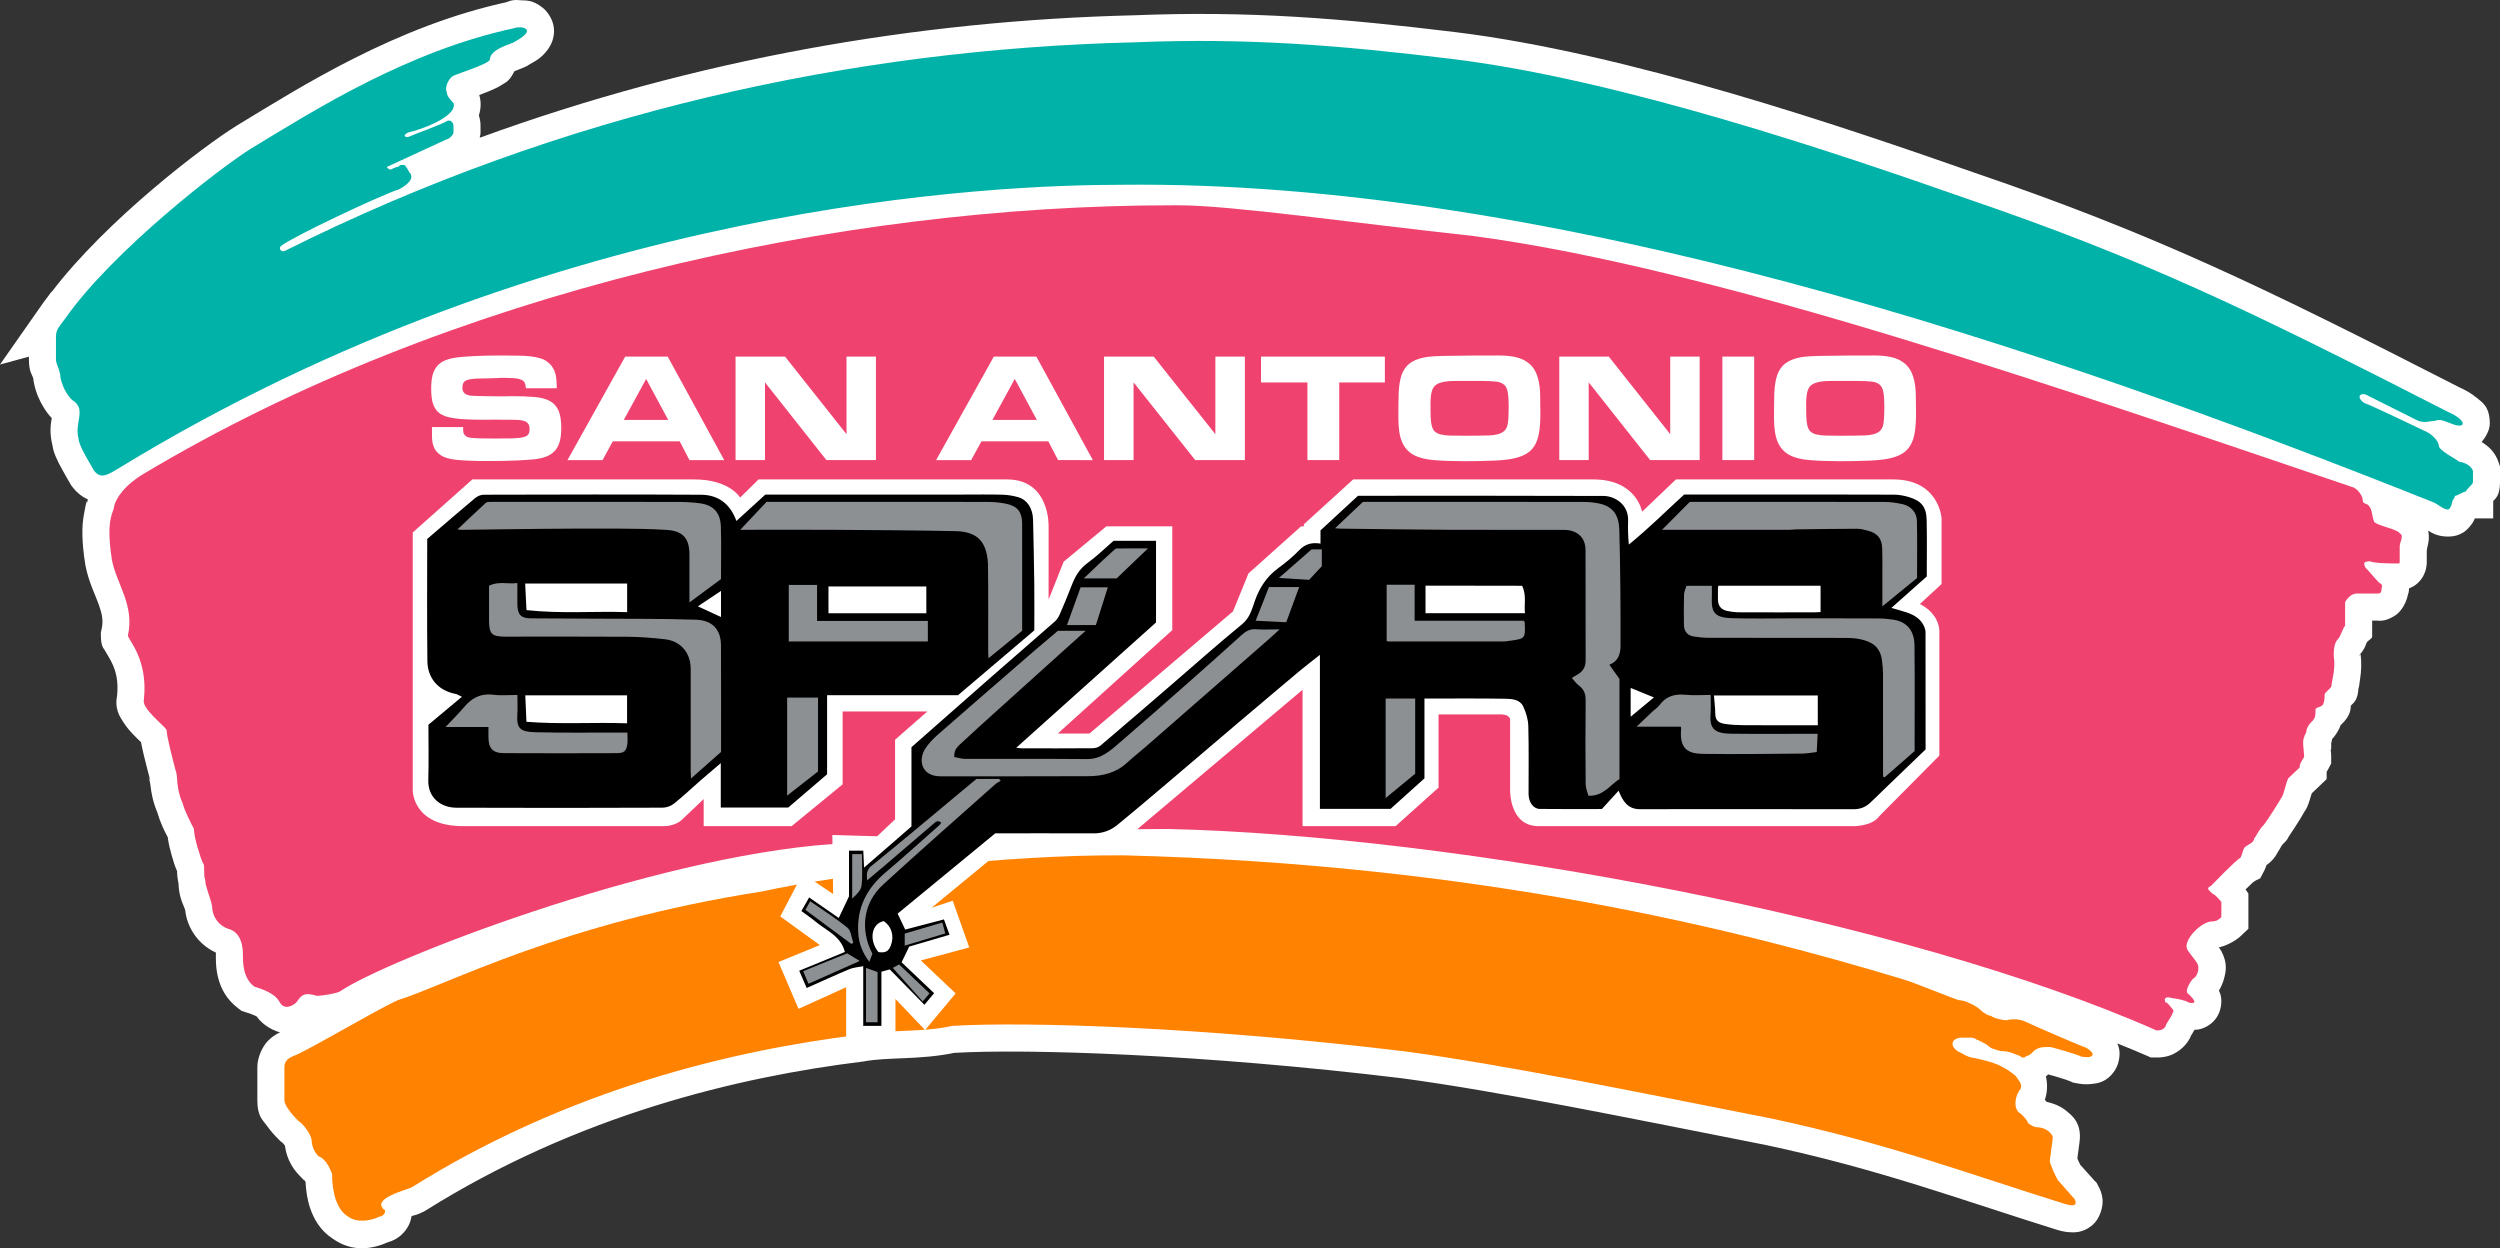 <?xml version="1.0" encoding="UTF-8" standalone="no"?>
<svg
   xmlns:dc="http://purl.org/dc/elements/1.1/"
   xmlns:cc="http://creativecommons.org/ns#"
   xmlns:rdf="http://www.w3.org/1999/02/22-rdf-syntax-ns#"
   xmlns:svg="http://www.w3.org/2000/svg"
   xmlns="http://www.w3.org/2000/svg"
   xmlns:sodipodi="http://sodipodi.sourceforge.net/DTD/sodipodi-0.dtd"
   xmlns:inkscape="http://www.inkscape.org/namespaces/inkscape"
   id="Layer_1"
   data-name="Layer 1"
   viewBox="0 0 655.336 327.209"
   version="1.1"
   sodipodi:docname="San_Antonio_Spurs_1989.svg"
   width="655.336"
   height="327.209"
   inkscape:version="1.0.2-2 (e86c870879, 2021-01-15)">
  <rect x="0" y="0" width="655.336" height="327.209" fill="#333333" stroke="none"/>
  <sodipodi:namedview
     pagecolor="#ffffff"
     bordercolor="#666666"
     borderopacity="1"
     objecttolerance="10"
     gridtolerance="10"
     guidetolerance="10"
     inkscape:pageopacity="0"
     inkscape:pageshadow="2"
     inkscape:window-width="1366"
     inkscape:window-height="705"
     id="namedview4750"
     showgrid="false"
     inkscape:zoom="1"
     inkscape:cx="280.2974"
     inkscape:cy="204.33349"
     inkscape:window-x="-8"
     inkscape:window-y="-8"
     inkscape:window-maximized="1"
     inkscape:current-layer="layer7"
     inkscape:snap-global="false"
     showguides="true"
     inkscape:guide-bbox="true"
     inkscape:document-rotation="0" />
  <defs
     id="defs4719">
    <style
       id="style4717">.cls-1{fill:#fff;}.cls-2{fill:#5dafa6;}.cls-3{fill:#d66d7b;}.cls-4{fill:#e29a4a;}.cls-5{fill:#bdc8d0;}.cls-6{fill:#1f2528;}</style>
  </defs>
  <title
     id="title4721">89-02-San-Antonio-Spurs-Classic-2K</title>
  <g
     inkscape:groupmode="layer"
     id="layer7"
     inkscape:label="Layer 1"
     style="display:inline;opacity:1"
     transform="translate(-87.236,-55.008)">
    <g
       id="g29695">
      <path
         style="color:#000000;font-style:normal;font-variant:normal;font-weight:normal;font-stretch:normal;font-size:medium;line-height:normal;font-family:sans-serif;font-variant-ligatures:normal;font-variant-position:normal;font-variant-caps:normal;font-variant-numeric:normal;font-variant-alternates:normal;font-variant-east-asian:normal;font-feature-settings:normal;font-variation-settings:normal;text-indent:0;text-align:start;text-decoration:none;text-decoration-line:none;text-decoration-style:solid;text-decoration-color:#000000;letter-spacing:normal;word-spacing:normal;text-transform:none;writing-mode:lr-tb;direction:ltr;text-orientation:mixed;dominant-baseline:auto;baseline-shift:baseline;text-anchor:start;white-space:normal;shape-padding:0;shape-margin:0;inline-size:0;clip-rule:nonzero;display:inline;overflow:visible;visibility:visible;isolation:auto;mix-blend-mode:normal;color-interpolation:sRGB;color-interpolation-filters:linearRGB;solid-color:#000000;solid-opacity:1;vector-effect:none;fill:#ffffff;fill-opacity:1;fill-rule:nonzero;stroke:none;stroke-linecap:butt;stroke-linejoin:miter;stroke-miterlimit:4;stroke-dasharray:none;stroke-dashoffset:0;stroke-opacity:1;paint-order:markers stroke fill;color-rendering:auto;image-rendering:auto;shape-rendering:auto;text-rendering:auto;enable-background:accumulate;stop-color:#000000"
         d="m 221.943,55.039 c -0.731,0.079 -1.613,0.329 -2.924,0.984 l 1.693,-0.594 c -29.614,6.301 -54.723,22.38 -71.279,32.428 l -0.019,0.012 -0.019,0.012 c -8.931,5.499 -34.176,24.746 -48.57,43.6 h -0.088 l -2.125,2.838 c -0.035,0.046 -0.065,0.097 -0.1,0.143 -0.01,0.014 -0.023,0.029 -0.033,0.043 l -11.242,16.059 7.582,-2.068 v 0.791 c 0,2.958 0.773,3.891 1.023,4.58 0.118,0.325 0.154,0.51 0.168,0.57 v 0.312 l 0.137,0.688 c 0.498,2.492 1.424,4.577 2.535,6.365 0.625,1.006 1.257,1.918 2.125,2.801 -0.273,1.466 -0.646,3.865 0.164,7.059 0.206,1.382 0.564,2.312 0.916,3.131 0.477,1.11 1.005,2.115 1.525,3.064 1.04,1.898 2.337,4.141 2.09,3.646 l 0.287,0.572 0.383,0.512 c 0.924,1.231 2.278,2.516 4.109,3.336 l -0.213,0.801 v 0.924 c 0,-2.442 -0.271,-0.761 -0.83,2.215 -0.559,2.975 -0.621,6.975 0.355,13.121 l 0.019,0.115 0.021,0.113 c 0.853,4.428 2.562,7.63 3.482,10.238 0.921,2.608 1.253,4.301 0.74,6.561 l -0.176,0.773 v 0.795 c 0,2.957 0.77,3.406 1.08,3.98 0.31,0.574 0.539,0.928 0.764,1.299 0.449,0.742 0.875,1.475 1.279,2.404 0.808,1.859 1.551,4.367 1.098,8.432 l 0.195,-1.033 c -1.053,3.962 0.541,6.199 1.479,7.662 0.938,1.463 1.899,2.496 2.801,3.432 0.714,0.741 1.304,1.298 1.842,1.816 0.013,0.064 0.012,0.148 0.025,0.215 0.208,1.067 0.467,2.211 0.742,3.359 0.549,2.297 1.162,4.6 1.459,5.725 l 0.207,0.787 0.381,0.719 c -1.533,-2.894 -0.527,-1.274 -0.342,0.562 0.173,1.714 0.621,4.234 1.756,6.945 0.864,2.939 1.989,5.163 2.76,6.566 0.224,1.72 0.589,3.197 1.014,4.684 0.469,1.643 0.797,2.783 1.447,4.25 -0.013,0.656 0.069,1.77 0.355,3.176 0.174,4.318 1.545,5.863 1.881,7.447 l -0.154,-1.469 c 0,4.56 2.839,9.793 8.055,12.156 0.034,0.139 0.023,-0.035 0.023,0.551 0,2.251 -0.306,9.428 5.797,14.037 l 0.973,0.732 1.16,0.367 c 0.903,0.286 1.868,0.62 2.475,0.924 0.607,0.303 0.514,0.619 -0.035,-0.416 l -0.002,-0.006 c 1.155,2.181 3.844,4.019 6.451,4.752 -0.681,0.314 -1.736,0.805 -3.076,2.119 -1.575,1.544 -2.869,4.481 -2.869,6.959 v 8.77 c 0,4.191 1.411,5.076 2.41,6.494 0.999,1.418 2.111,2.675 3.291,3.83 l 0.496,0.484 0.578,0.379 c -0.471,-0.308 0.131,0.163 0.408,0.586 0.204,0.312 0.047,-0.112 -0.029,-0.924 0.149,3.271 1.504,6.374 3.775,8.711 l 1.221,1.256 0.117,0.037 c 0.051,0.042 0.207,0.262 0.359,0.432 0.128,2.301 0.427,4.622 1.213,6.938 0.971,2.862 2.702,5.934 5.932,8.008 5.246,3.721 10.548,2.652 14.482,0.916 2.759,-0.734 4.535,-2.693 5.406,-4.41 0.347,-0.685 0.606,-1.469 0.764,-2.414 0.066,-0.023 0.111,-0.048 0.176,-0.07 0.899,-0.311 0.949,-0.106 2.955,-1.104 l 0.311,-0.154 0.295,-0.186 c 39.871,-24.985 81.818,-34.99 114.441,-38.998 l 0.215,-0.027 0.211,-0.039 c 6.248,-1.158 14.666,-0.356 23.662,-2.23 18.689,-1.098 64.891,0.292 117.354,6.662 25.711,3.453 59.533,10.438 95.223,17.455 29.749,6.309 51.339,14.425 75.91,22.086 1.225,0.401 2.325,0.702 3.734,0.807 1.41,0.105 3.546,0.175 5.902,-1.68 2.356,-1.854 3.064,-5.282 2.871,-6.986 -0.192,-1.704 -0.663,-2.57 -1.033,-3.289 l -0.521,-1.012 -0.812,-0.797 c 0.546,0.537 -0.816,-0.921 -1.709,-1.943 -0.643,-0.736 -1.168,-1.319 -1.766,-1.965 -0.143,-0.276 -0.369,-0.748 -0.57,-1.211 -0.078,-0.18 -0.113,-0.286 -0.182,-0.455 l 0.568,-4.322 c 0.644,-4.894 -1.88,-6.934 -3.842,-8.441 -1.343,-1.032 -3.001,-1.672 -4.803,-2.066 -0.056,-0.068 -0.131,-0.189 -0.186,-0.254 -0.118,-0.14 -0.164,-0.166 -0.275,-0.291 0.678,-1.7 0.756,-4.271 0.283,-6.135 0.014,-0.01 0.043,-0.023 0.057,-0.033 0.309,-0.229 0.345,-0.304 0.559,-0.488 0.606,0.162 1.441,0.398 2.295,0.654 0.87,0.261 1.764,0.543 2.451,0.773 0.687,0.23 1.454,0.586 0.826,0.275 l 0.848,0.418 0.93,0.184 c 1.273,0.25 2.509,0.387 4.031,0.213 1.523,-0.174 3.93,-0.397 6.025,-3.48 1.047,-1.542 1.483,-3.798 1.217,-5.477 -0.105,-0.66 -0.306,-1.172 -0.508,-1.674 2.49,1.023 5.057,2.035 7.41,3.076 l 1.369,0.605 h 1.498 c 0.299,0 1.586,0.078 3.32,-0.469 1.735,-0.547 4.104,-2.129 5.32,-4.412 l 0.307,-0.574 c -0.025,-0.021 -0.098,0.013 -0.096,0.01 0.011,-0.02 0.179,-0.297 0.371,-0.602 -0.005,0.015 -0.005,0.078 -0.01,0.092 l 0.26,-0.488 V 325.75 c 0.15,-0.237 0.307,-0.49 0.494,-0.814 0.374,-0.035 0.596,0.021 1.076,-0.078 1.191,-0.247 3.115,-0.966 4.521,-2.869 1.407,-1.903 1.567,-4.33 1.326,-5.701 -0.14,-0.798 -0.353,-1.13 -0.543,-1.619 0.582,-0.957 1.003,-1.942 1.268,-2.857 0.606,-2.096 1.046,-4.324 -0.623,-7.471 -0.273,-0.517 -0.435,-0.621 -0.678,-0.984 2.712,-0.602 5.04,-2.316 5.539,-2.787 l 2.223,-2.098 v -9.242 l -0.752,-1.064 c 0.662,-0.652 1.34,-1.316 1.832,-1.768 0.291,-0.266 0.765,-0.532 0.955,-0.637 l 1.053,-0.494 1.107,-2.105 c 0.356,-0.677 0.355,-0.873 0.525,-1.361 0.801,-0.552 2.091,-1.618 2.986,-3.424 0.474,-0.681 0.696,-1.167 0.869,-1.461 0.279,-0.474 0.435,-0.593 0.184,-0.355 l 0.012,-0.01 0.014,-0.012 c 1.807,-1.727 1.37,-1.626 1.859,-2.34 0.49,-0.714 1.035,-1.544 1.582,-2.393 0.986,-1.529 1.724,-2.688 2.432,-3.975 0.702,-0.99 0.923,-1.684 1.111,-2.205 0.269,-0.747 0.441,-1.363 0.602,-1.93 0.08,-0.281 0.165,-0.493 0.26,-0.762 0.606,-0.572 1.322,-1.248 1.691,-1.602 l 2.191,-2.094 v -1.895 c 0.15,-0.251 0.136,-0.192 0.375,-0.646 l 0.816,-1.549 v -1.752 c 0,-1.047 -0.076,-1.354 -0.139,-1.879 l 0.139,-0.131 v -1.574 c 0.117,-0.255 0.139,-0.688 0.242,-1.07 0.855,-0.954 1.739,-2.176 2.217,-3.648 0.037,-0.034 0.054,-0.029 0.092,-0.064 2.516,-2.375 2.525,-3.912 2.6,-5.066 0.543,-0.624 2.008,-1.275 2.008,-5.15 0,1.938 0.149,-0.194 0.434,-1.988 0.256,-1.617 0.433,-3.825 0.104,-6.348 -0.116,0.181 -0.233,0.366 -0.873,0.988 0.533,-0.516 0.558,-0.711 0.865,-1.088 -0.033,-0.242 -0.003,-0.435 -0.047,-0.684 l 0.059,0.67 c 1.218,-1.502 1.339,-2.306 1.572,-2.855 0.297,-0.7 1.474,-1.429 -0.742,0.676 l 2.207,-2.096 v -4.4 h 1.258 c 0.303,0 1.974,0.425 4.604,-1.234 2.63,-1.659 3.676,-5.172 3.676,-6.98 0,1.949 0.097,1.634 0.131,-0.227 0.717,-0.277 1.515,-0.672 2.32,-1.426 1.754,-1.64 2.164,-3.686 2.262,-4.5 0.098,-0.814 0.059,-1.026 0.059,-1.17 v -2.809 c 0.029,-0.17 0.096,-0.657 0.271,-1.395 0.179,-0.75 0.475,-1.943 0.104,-3.842 0.983,0.62 2.489,1.557 5.193,1.557 3.67,0 5.235,-2.014 5.998,-2.979 0.595,-0.752 0.804,-1.261 1.043,-1.783 h 4.809 v -4.557 c 0.564,-0.626 1.783,-1.393 1.783,-4.91 v -4.127 l -0.363,-1.09 c -0.95,-2.849 -2.827,-4.36 -4.461,-5.338 1.177,-1.413 2.153,-3.202 2.15,-4.863 -0.006,-4.533 -2.11,-5.617 -3.467,-6.754 -1.357,-1.137 -2.829,-1.971 -4.613,-2.764 l 0.348,0.168 C 679.722,129.851 652.043,116.42 604.67,100.232 570.646,88.3 513.867,68.916 468.529,63.404 c -29.561,-3.593 -53.962,-5.603 -84.027,-4.389 -56.637,1.376 -114.688,11.362 -171.525,32.104 0.077,-0.451 0.219,-0.75 0.219,-1.371 v -1.785 c 0,-1.096 -0.183,-1.908 -0.432,-2.709 0.516,-1.619 0.683,-3.459 0.092,-5.346 0.271,-0.1 0.478,-0.172 0.756,-0.277 1.171,-0.444 2.357,-0.913 3.537,-1.482 0.59,-0.285 1.172,-0.58 1.883,-1.053 0.711,-0.473 1.708,-0.755 2.945,-3.229 l 0.088,-0.176 c 0.386,-0.168 0.813,-0.346 1.348,-0.547 0.332,-0.125 0.672,-0.249 1.143,-0.453 0.319,-0.138 0.781,-0.311 1.482,-0.807 1.825,-0.999 3.295,-1.844 4.811,-3.926 0.825,-1.133 1.782,-2.992 1.598,-5.418 -0.184,-2.426 -1.73,-4.559 -3.002,-5.549 -2.544,-1.98 -4.07,-1.835 -5.482,-1.904 -0.706,-0.035 -1.287,-0.127 -2.018,-0.049 z"
         id="path29601"
         sodipodi:nodetypes="ccccccccccccccccccccccccccccccccccccccccccccccccccccccccccccccccccccccccccccccccccccccccccccccccccccccccccccccccccccccccccccccccccccccccccccccccccccccccccccccccccccccccccccccccccccccccccccccccccccccccccccccccccccccccccccccccccccccc" />
      <path
         style="fill:#01b2a9;fill-opacity:1;stroke:none;stroke-width:0.282"
         id="path4725"
         d="m 104.283,138.567 c 12.503,-17.86 41.088,-39.887 48.827,-44.652 16.674,-10.119 41.088,-25.598 69.077,-31.554 1.191,-0.595 6.549,0 0,3.575 -0.595,0.595 -6.549,1.786 -6.549,4.762 -0.595,1.19 -8.335,3.571 -9.526,4.166 -1.191,0.595 -2.381,2.976 -1.786,4.167 0,1.19 1.191,2.381 1.786,2.976 1.191,3.575 -8.931,7.146 -11.911,7.741 -1.191,0.595 -1.191,1.19 0,1.19 1.191,-0.595 9.53,-3.575 10.121,-4.166 1.191,-0.595 1.786,0.595 1.786,1.19 v 1.786 c 0,0.595 -1.191,1.786 -1.786,1.786 -1.191,0.595 -14.289,6.547 -15.48,7.146 -0.595,0 0.595,1.19 1.191,0.595 0,0 1.191,-0.595 1.786,-0.595 0,-0.595 1.786,-0.595 1.786,0 0.595,0.595 0.595,1.19 1.191,1.786 1.191,1.786 -1.786,3.571 -2.977,4.167 -5.358,1.786 -27.99,12.503 -30.966,14.884 -0.595,0.595 0,1.786 1.191,1.19 72.649,-36.315 148.851,-52.825 222.691,-54.61 29.624,-1.2 53.507,0.766 82.939,4.343 44.064,5.357 100.761,24.594 134.704,36.498 47.041,16.074 74.162,29.245 126.562,56.037 5.358,2.381 4.767,4.762 0.599,2.976 -1.79,-0.595 -2.381,-1.19 -4.175,-0.595 -1.191,0 -2.381,0.595 -4.168,0 l -13.098,-6.547 c -1.79,-1.19 -3.576,0 -1.191,1.786 1.782,0.599 15.48,7.146 16.67,7.741 1.191,0.595 2.973,2.381 2.973,3.571 0,1.19 4.767,3.571 5.358,4.17 0.599,0 2.98,0.595 3.576,2.381 v 2.976 c 0,0.599 -1.782,1.786 -1.782,2.381 -0.599,0 -2.381,1.19 -2.973,1.19 0,0.595 -0.599,1.19 -0.599,1.19 0,0.595 -0.592,2.381 -1.191,2.381 -1.191,0 -2.381,-1.19 -3.576,-1.786 -104.204,-41.672 -232.619,-84.535 -343.971,-83.341 -32.771,0 -148.528,4.362 -263.004,74.288 -2.977,1.786 -4.763,2.976 -6.549,0.595 -0.595,-1.19 -3.982,-6.426 -3.982,-8.208 -1.191,-4.17 1.873,-7.453 -1.104,-9.838 -1.191,-0.595 -3.064,-3.261 -3.659,-6.24 0,-1.786 -1.191,-3.571 -1.191,-4.762 v -5.952 c -0.004,-1.789 0.592,-2.381 2.378,-4.765 h 1.4e-4 z"
         class="cls-2"
         inkscape:connector-curvature="0"
         sodipodi:nodetypes="cccccccccccccccccccccccccccccccccccccccccccccccccccc" />
      <path
         style="fill:#ef426f;fill-opacity:1;stroke:none;stroke-width:0.274"
         d="m 394.457,108.824 c -87.086,0 -189.669,22.543 -269.599,70.411 -4.771,2.815 -7.107,6.162 -7.703,8.411 0,1.689 -2.35,2.964 -0.561,14.224 1.193,6.193 5.964,11.824 4.175,19.707 0,1.126 5.371,6.2 4.178,16.901 -0.596,2.245 5.367,6.752 5.964,7.878 0,1.693 1.789,8.446 2.386,10.701 0.596,1.126 -1.6e-4,4.508 1.789,8.446 0.596,2.252 2.385,5.633 2.981,6.759 0,2.252 1.789,7.879 2.386,9.005 0.596,0.566 4.5e-4,2.819 0.597,4.508 0,1.693 1.193,3.948 1.789,6.76 0,2.252 1.211,4.831 4.193,5.95 2.386,0.567 3.885,2.817 3.885,6.759 0,2.252 -6.9e-4,6.129 2.981,8.381 1.789,0.567 5.368,1.693 6.561,3.941 1.193,2.252 3.306,1.306 4.498,0.18 1.193,-1.693 1.789,-2.811 5.367,-1.692 1.193,0 4.776,-0.56 5.968,-1.12 11.335,-7.886 81.069,-35.314 129.383,-38.695 30.442,-2.374 60.35,-3.929 87.688,-3.929 75.159,1.693 192.97,23.519 259.183,52.807 0.593,0 1.786,-7.5e-4 2.386,-1.127 0,-0.566 1.784,-2.818 1.784,-3.381 0.343,-0.306 0.343,-0.821 0,-1.127 -0.593,-0.566 -1.192,-1.692 -1.784,-1.692 -0.6,-1.119 -7.7e-4,-1.686 1.784,-1.12 0.6,0 3.582,0.56 4.175,1.12 2.385,0.567 1.793,-0.56 0,-2.245 -1.193,-0.567 0.601,-3.382 1.194,-3.949 1.193,-0.56 1.792,-2.812 1.192,-3.941 -0.593,-1.126 -2.096,-2.669 -2.689,-3.795 -1.193,-2.252 3.582,-7.321 6.561,-7.321 1.193,0 1.786,-0.559 2.386,-1.125 v -3.941 c 0,0 -1.193,-1.693 -2.386,-2.252 -1.193,-1.126 -1.548,-1.412 -0.355,-1.978 0.593,-0.56 6.56,-6.825 7.753,-7.385 0.593,-1.126 0.592,-2.252 1.192,-2.812 0.593,-0.567 2.386,-1.126 2.386,-2.252 0.593,-0.567 1.193,-2.253 2.386,-3.382 0.593,-0.567 4.174,-6.193 4.767,-7.319 0.6,-0.566 1.194,-3.948 1.794,-5.067 1.193,-1.133 2.385,-2.252 2.978,-2.819 0,-1.126 0.599,-1.685 1.192,-2.812 0,-1.126 -0.593,-4.507 0,-5.067 0,-0.567 0.594,-1.127 0.594,-1.693 0,-0.56 0.599,-1.686 1.192,-2.252 1.193,-1.126 1.192,-1.685 1.192,-3.381 0,-0.56 1.194,-0.56 1.794,-1.127 0.593,-0.56 0.592,-2.245 0.592,-2.812 0,-0.56 1.794,-1.686 1.794,-2.252 0,-1.126 1.192,-4.507 0.592,-7.878 0,-1.126 7.7e-4,-3.382 1.194,-4.508 0.593,-0.567 1.192,-2.812 1.792,-3.382 v -6.192 c 0,0 1.185,-2.252 2.978,-2.252 h 5.367 c 0.6,0 1.194,-7.5e-4 1.194,-1.127 0,-0.563 0.601,-1.126 -0.592,-1.689 -0.6,-0.563 -2.986,-3.381 -3.583,-3.944 -0.6,-1.126 -0.601,-1.689 1.192,-1.689 1.193,0.563 5.96,0.563 7.153,0.563 0.6,0 0.601,-4.3e-4 0.601,-0.563 v -3.944 c 0.018,-1.13 1.213,-2.822 0.017,-3.385 -0.6,-1.126 -5.525,-1.883 -6.718,-3.009 -0.6,-1.689 -0.601,-3.378 -1.194,-3.941 -0.6,-1.126 -1.792,-0.563 -1.792,-1.689 0,-1.126 -1.193,-2.815 -2.386,-3.378 -74.554,-25.268 -166.706,-57.457 -230.747,-65.929 -31.015,-3.382 -63.5,-8.051 -77.22,-8.051 z"
         id="path4727"
         inkscape:connector-curvature="0"
         sodipodi:nodetypes="cccccccccccccccccccccccccccccccccccccccccccccccccccccccccccccccccccccccccc" />
      <path
         style="fill:#ff8201;fill-opacity:1;stroke:none;stroke-width:0.279"
         d="m 286.657,288.747 c -52.346,8.18 -82.026,24.346 -95.113,28.434 -5.352,2.338 -24.998,14.026 -27.377,14.614 -1.189,0.581 -2.379,1.162 -2.379,2.919 v 8.769 c 0,1.169 1.785,3.51 3.573,5.26 1.784,1.169 3.573,4.1 3.573,5.262 0.069,1.533 0.701,2.989 1.779,4.098 1.784,0.581 2.974,2.919 3.573,4.68 0,4.673 1.189,9.349 4.166,11.11 2.379,1.75 5.947,1.162 8.326,0 1.189,0 1.784,-1.758 1.189,-1.758 -3.575,-2.919 5.943,-5.257 7.133,-5.848 41.042,-25.719 84.032,-35.936 117.34,-40.027 7.933,-1.47 16.665,-0.544 24.391,-2.335 19.629,-1.169 65.864,0.273 118.805,6.703 26.167,3.511 60.073,10.528 95.767,17.546 30.334,6.43 52.297,14.692 76.68,22.291 3.572,1.169 3.572,6.2e-4 2.97,-1.168 -0.591,-0.581 -3.572,-4.091 -4.163,-4.672 -0.591,-0.588 -2.403,-4.765 -2.327,-5.341 l 0.772,-5.862 c 0.153,-1.159 -1.787,-2.926 -4.169,-2.926 -0.591,0 -1.781,-0.582 -2.379,-1.17 0,-0.581 -1.183,-1.749 -1.781,-2.337 -2.379,-1.169 -1.363,-5.241 -0.174,-6.411 0.591,-1.169 6.4e-4,-1.756 -1.189,-3.51 -3.572,-2.926 -5.778,-3.617 -11.13,-4.779 -1.189,0 -2.97,-1.176 -4.163,-1.756 -2.379,-1.75 -1.189,-3.511 1.19,-3.511 h 2.378 c 1.189,0 1.19,0.588 1.781,0.588 1.189,0.581 2.379,1.169 2.97,1.75 0.598,0.588 1.19,0.588 2.977,1.168 2.379,0 3.282,0.678 5.062,1.266 0.598,0.588 1.19,0.588 1.781,0 0.598,0 1.19,-0.589 1.789,-1.17 1.189,-1.169 2.487,-1.159 4.279,-1.159 0.591,0 7.121,1.934 8.31,2.522 2.98,0.584 4.17,-0.592 1.201,-2.341 h -0.002 c -1.79,-0.582 -14.26,-6.034 -15.449,-6.622 -1.649,-0.842 -3.558,-1.049 -5.353,-0.58 -1.189,0 -3.571,-0.588 -4.169,-1.168 -0.591,0 -1.782,-0.581 -2.971,-1.75 -0.591,-0.588 -3.571,-2.338 -5.352,-2.338 -0.598,0 -12.522,-4.952 -14.905,-5.536 -43.514,-13.138 -111.22,-30.091 -204.013,-32.429 -30.485,-0.222 -72.535,4.635 -95.194,9.527 z"
         id="path4729"
         inkscape:connector-curvature="0"
         sodipodi:nodetypes="cccccccccccccccccccccccccccccccccccccccccccccccccc" />
      <path
         sodipodi:nodetypes="cccccccccccccccccccccccccccccccccccccccccccccccccccccccccccccccccccccccccc"
         inkscape:connector-curvature="0"
         id="path13226"
         d="m 195.436,194.586 v 67.7 c 0,0 0,9.279 13.168,9.279 h 52.572 c 0,0 2.991,0.095 4.825,-1.69 l 5.693,-5.404 v 7.094 h 23.061 l 13.364,-10.953 v -19.105 h 22.207 l -8.46,7.406 v 20.878 l -4.708,4.435 -11.736,-0.341 0.205,15.488 -7.983,-5.39 -5.868,11.258 10.371,7.505 -10.849,4.435 5.254,12.281 12.486,-5.663 v 13.714 h 12.928 V 316.867 l 7.768,8.154 8.009,-9.601 -9.122,-8.647 12.691,-3.411 -4.333,-12.247 -5.527,1.842 19.684,-16.205 h 23.062 c 0,0 6.243,0.375 10.03,-3.411 l 44.458,-37.526 v 35.752 h 24.386 l 11.258,-10.098 V 242.279 h 15.829 c 0,0 2.934,-0.257 2.934,1.517 v 18.422 c 0,0 -0.205,9.347 7.437,9.347 h 82.831 c 0,0 4.708,10e-6 6.55,-2.661 l 15.693,-15.829 v -32.682 c 0,0 0.148,-4.387 -5.106,-7.048 l 5.685,-5.234 v -17.311 c 0,0 -0.664,-10.117 -12.677,-10.117 h -56.951 l -8.87,8.46 c 0,0 -1.433,-8.46 -12.759,-8.46 h -62.976 l -12.927,11.757 -2e-5,0.531 h -0.724 l -13.798,12.351 -4.053,9.939 -37.632,32.035 h -8.298 l 30.009,-27.114 v -27.211 h -17.272 l -11.193,9.263 -3.956,9.939 v -19.105 c 0,0 0.482,-12.385 -10.904,-12.385 h -65.132 l -4.825,4.762 c 0,0 -2.702,-4.762 -12.061,-4.762 H 211.061 Z"
         style="fill:#ffffff;stroke:none;stroke-width:0.232;stroke-linecap:butt;stroke-linejoin:miter;stroke-miterlimit:4;stroke-dasharray:none;stroke-opacity:1" />
      <path
         sodipodi:nodetypes="ccccccccccccccccccccccccccccccccccccccccccccccccccccccccccccccccccccccccccccccccccccccccccccccccccccccccccccccccccccccccccccccccccccccccccccccccccccccccccccccccccccccc"
         inkscape:connector-curvature="0"
         id="path12126"
         d="m 242.518,184.635 c -9.494,0.005 -18.988,0.031 -28.482,0.055 -0.751,0.003 -1.647,0.375 -2.232,0.865 -4.093,3.422 -8.125,6.916 -12.578,10.732 0,10.586 -0.092,21.342 0.045,32.094 0.054,4.16 2.629,7.641 7.416,8.529 0.414,0.076 0.793,0.353 1.633,0.748 -3.142,2.623 -5.982,4.995 -8.783,7.334 0,4.889 0.118,9.666 -0.031,14.434 -0.153,4.793 3.409,7.293 7.33,7.312 18.031,0.083 36.065,0.053 54.1,-0.01 1.006,-0.003 2.196,-0.436 2.982,-1.066 2.394,-1.916 4.622,-4.039 6.936,-6.061 1.722,-1.502 3.472,-2.97 5.324,-4.549 v 11.641 h 17.686 c 3.323,-2.845 6.747,-5.78 10.182,-8.721 v -20.719 h 34.312 c 6.732,-5.726 13.422,-11.409 20.008,-17.008 0,-4.221 0.038,-8.2 -0.01,-12.176 -0.07,-5.602 -0.181,-11.207 -0.318,-16.812 -0.073,-2.976 -1.502,-5.216 -3.873,-5.91 -1.343,-0.392 -2.777,-0.624 -4.174,-0.662 -3.498,-0.092 -6.999,-0.031 -10.5,-0.031 h -51.633 c -2.473,2.257 -4.971,4.538 -7.584,6.922 -1.633,-4.558 -4.836,-6.851 -9.273,-6.877 -9.493,-0.054 -18.986,-0.07 -28.48,-0.065 z m 325.008,0.008 c -5.41,0 -10.822,0.004 -16.232,0.004 h -22.588 c -4.883,4.466 -9.456,9.031 -14.498,13.105 -0.201,-2.183 -0.264,-4.203 -0.188,-6.211 0.169,-4.335 -3.544,-6.515 -6.447,-6.527 -21.431,-0.083 -42.859,-0.045 -64.359,-0.045 -3.262,3.011 -6.548,6.041 -9.83,9.068 v 3.469 c -2.244,-0.366 -3.998,0.08 -5.57,1.719 -1.674,1.744 -3.582,3.294 -5.533,4.732 -3.021,2.228 -4.893,5.094 -6.131,8.646 -0.735,2.107 -1.289,4.373 -3.336,6.047 -6.455,5.28 -12.681,10.843 -19.002,16.289 -6.022,5.188 -12.044,10.379 -18.107,15.52 -0.506,0.43 -1.324,0.679 -2.002,0.686 -6.153,0.054 -12.306,0.036 -18.459,0.029 -0.433,0 -0.862,-0.077 -1.619,-0.15 12.413,-11.127 24.544,-22.001 36.648,-32.852 v -21.398 h -11.146 c -2.206,1.913 -4.365,4.05 -6.777,5.791 -2.085,1.509 -3.25,3.469 -4.135,5.758 -1.003,2.591 -2.065,5.159 -3.17,7.705 -0.299,0.694 -0.743,1.405 -1.307,1.898 -5.656,4.978 -11.364,9.892 -17.029,14.857 -6.824,5.977 -13.623,11.986 -20.549,18.088 v 20.781 c -4.138,3.587 -8.161,7.076 -12.43,10.781 -0.08,-1.817 -0.14,-3.159 -0.197,-4.441 h -3.746 v 11.98 c -1.133,2.39 -1.888,3.985 -2.684,5.666 -2.521,-1.747 -5.105,-3.536 -7.766,-5.379 -0.684,1.203 -1.321,2.317 -2.031,3.568 1.324,0.98 2.588,1.83 3.756,2.801 2.798,2.33 6.567,3.711 7.646,7.922 -3.921,1.614 -7.919,3.255 -11.971,4.92 0.694,1.601 1.306,3.018 1.959,4.523 3.839,-1.706 7.503,-3.389 11.221,-4.945 1.034,-0.436 2.23,-0.489 3.602,-0.766 v 15.639 h 4.766 v -14.199 c 0.697,-0.188 1.332,-0.36 2.191,-0.596 2.989,3.052 6.002,6.128 9.08,9.27 0.853,-1.019 1.655,-1.983 2.543,-3.043 -2.865,-2.725 -5.68,-5.395 -8.525,-8.098 0.681,-1.4 1.316,-2.708 2,-4.115 3.469,-1.015 6.992,-2.049 10.566,-3.1 -0.522,-1.429 -0.983,-2.7 -1.467,-4.027 -3.418,0.898 -6.751,1.774 -10.15,2.668 -0.681,-1.432 -1.323,-2.782 -1.988,-4.18 8.521,-7.009 17.05,-14.027 25.596,-21.055 8.594,0 17.185,-0.02 25.779,0.012 2.362,0.01 4.436,-0.758 6.215,-2.209 3.96,-3.231 7.863,-6.533 11.762,-9.84 6.932,-5.876 13.836,-11.784 20.766,-17.666 4.991,-4.233 9.99,-8.459 15.01,-12.66 1.709,-1.429 3.486,-2.774 5.564,-4.42 v 40.379 h 18.514 c 2.954,-2.658 5.896,-5.306 8.891,-8.002 v -20.918 c 7.177,0 14.228,-0.07 21.271,0.051 1.677,0.029 3.736,0.199 4.586,1.959 0.77,1.591 1.317,3.443 1.365,5.197 0.166,5.936 0.051,11.878 0.07,17.82 0.006,2.12 1.254,3.884 2.928,3.906 5.455,0.067 10.911,0.025 16.287,0.025 1.483,-1.623 2.882,-3.155 4.391,-4.807 1.092,2.766 2.403,4.851 5.566,4.848 18.674,-0.022 37.345,-0.026 56.016,0.012 1.703,0.003 3.096,-0.532 4.299,-1.633 1.251,-1.143 2.439,-2.355 3.658,-3.529 3.686,-3.549 7.371,-7.095 10.93,-10.52 0,-10.402 0.003,-20.529 -0.016,-30.66 -0.003,-0.506 -0.143,-1.044 -0.344,-1.512 -0.878,-2.047 -2.625,-3.076 -4.621,-3.744 -1.2,-0.401 -2.429,-0.719 -3.982,-1.174 3.259,-2.896 6.241,-5.548 9.271,-8.244 0,-4.905 0.084,-9.839 -0.027,-14.766 -0.08,-3.479 -1.366,-5.055 -4.686,-6.051 -1.232,-0.369 -2.553,-0.621 -3.836,-0.627 -5.409,-0.025 -10.82,-0.032 -16.23,-0.033 z m -342.625,23.332 h 26.732 v 7.498 c -8.626,-0.29 -17.314,0.457 -26.385,-0.533 -0.121,-2.425 -0.23,-4.59 -0.348,-6.965 z m 236.012,0.557 c 8.502,0.025 16.949,-0.012 25.336,0.029 1.197,2.594 0.475,4.869 0.727,7.18 h -26.062 z m 76.781,0.014 h 26.777 v 6.896 c -0.656,0.032 -1.215,0.084 -1.775,0.084 -6.522,0.003 -13.041,0.018 -19.562,-0.014 -1.041,-0.006 -2.097,-0.132 -3.115,-0.346 -1.655,-0.347 -2.417,-1.331 -2.455,-3.018 -0.022,-1.006 -0.003,-2.016 0.006,-3.021 0.003,-0.146 0.061,-0.296 0.125,-0.582 z m -233.287,0.203 H 330.057 v 7.012 h -25.65 z m -28.168,1.158 v 6.84 c -2.018,-0.933 -3.969,-1.833 -6.061,-2.801 1.926,-1.283 3.864,-2.575 6.061,-4.039 z m 238.449,25.432 c 1.999,0.815 4.014,1.637 6.096,2.486 -1.91,1.585 -3.855,3.202 -6.096,5.061 z M 224.932,237.273 h 26.68 v 7.34 c -8.635,-0.315 -17.318,0.311 -26.377,-0.398 -0.115,-2.578 -0.207,-4.701 -0.303,-6.941 z m 311.59,0.035 h 27.217 c 0,2.562 7.9e-4,5.071 0.004,7.814 h -2.113 c -5.831,0 -11.665,0.021 -17.496,-0.018 -1.585,-0.01 -3.181,-0.107 -4.744,-0.336 -1.372,-0.204 -2.504,-0.762 -2.514,-2.516 -0.01,-1.601 -0.22,-3.201 -0.354,-4.945 z m -217.627,59.148 c 2.069,1.41 2.784,3.901 1.887,6.311 -0.614,1.639 -1.387,2.07 -3.287,1.818 -2.549,-3.196 -1.843,-7.448 1.4,-8.129 z"
         style="fill:#000000;stroke:none;stroke-width:4.558;stroke-miterlimit:4;stroke-dasharray:none;paint-order:markers stroke fill" />
      <path
         sodipodi:nodetypes="cccccccccccccccccccccccccccccccccccccccccccccccccccccccccccccccccccccccccccccccccccccccccccccccccccccccccccccccccccccccccccccccccccccccccccccccccccccccccccccccccccccccccccccccccccccccccccccccccccccccccccccccccccccccccccccccccccccccccccccccccccccccccccccccccccccccccccccccc"
         d="m 314.248,308.733 c 1.146,0.407 2.101,0.748 3.027,1.082 v 13.164 h -3.027 z m 8.673,-0.916 c 2.616,2.492 5.233,4.978 7.98,7.594 -0.633,0.748 -1.092,1.292 -1.786,2.114 -2.69,-3.014 -5.268,-5.901 -7.858,-8.804 0.236,-0.127 0.853,-0.465 1.665,-0.904 z m -13.613,-2.906 c 0.949,0.573 1.929,1.168 3.297,1.999 -4.615,2.05 -8.922,3.963 -13.448,5.972 -0.512,-1.232 -0.91,-2.187 -1.375,-3.301 3.851,-1.563 7.633,-3.094 11.526,-4.669 z m 24.947,-8.072 c 0.277,1.038 0.497,1.865 0.761,2.855 -3.565,1.076 -7.025,2.117 -10.625,3.199 v -3.154 c 3.243,-0.955 6.474,-1.903 9.864,-2.899 z m -34.643,-5.583 c 3.374,2.352 6.732,4.459 9.775,6.948 0.949,0.773 1.044,2.585 1.531,3.921 l -0.506,0.325 c -4.001,-2.963 -7.998,-5.923 -12.056,-8.931 z m 11.019,-12.352 h 2.543 c 0,2.823 0.223,5.586 -0.098,8.288 -0.146,1.235 -1.366,2.346 -2.445,3.364 z m 32.574,-19.715 h 5.907 c 0.146,0.159 0.296,0.315 0.443,0.474 -0.506,0.328 -1.063,0.599 -1.509,0.997 -9.819,8.747 -19.708,17.416 -29.397,26.306 -5.118,4.698 -6.025,11.726 -2.725,18.054 -0.232,0.605 -0.471,1.222 -0.812,2.114 -1.798,-2.374 -2.712,-4.765 -2.896,-7.432 -0.465,-6.63 2.193,-11.821 7.2,-16.048 4.762,-4.02 9.38,-8.212 14.056,-12.337 0.188,-0.166 0.315,-0.398 0.506,-0.649 -0.993,-0.863 -1.604,-0.089 -2.203,0.42 -4.217,3.593 -8.416,7.209 -12.627,10.809 -1.461,1.251 -2.945,2.48 -4.6,3.87 -0.191,-1.703 -0.147,-2.759 1.251,-3.886 7.766,-6.264 15.39,-12.706 23.06,-19.088 1.461,-1.213 2.922,-2.422 4.345,-3.603 z m 107.257,-21.077 h 7.741 v 19.724 c -2.432,2.002 -4.981,4.096 -7.741,6.366 z M 293.572,237.872 h 8.098 v 19.365 c -2.578,2.018 -5.227,4.086 -8.098,6.333 z m 234.512,-0.802 c 0.34,0.005 0.688,0.027 1.045,0.063 2.085,0.213 4.208,0.041 6.525,0.041 0,1.802 0.108,3.438 -0.022,5.052 -0.312,3.832 1.171,5.051 5.223,5.108 6.942,0.096 13.887,0.025 20.829,0.025 h 2.019 c -0.083,1.623 -0.157,3.1 -0.242,4.787 -1.42,0.156 -2.603,0.395 -3.79,0.404 -8.693,0.067 -17.382,0.191 -26.071,0.073 -3.772,-0.054 -6.194,-1.206 -5.682,-6.557 0.013,-0.15 -0.038,-0.306 -0.076,-0.573 -3.695,0 -7.388,-1.4e-4 -11.602,0.006 1.62,-1.55 2.912,-2.794 4.217,-4.023 0.576,-0.541 1.292,-0.971 1.751,-1.591 1.535,-2.083 3.498,-2.853 5.878,-2.817 z m -312.601,-0.028 c 0.376,0.004 0.765,0.033 1.166,0.085 1.977,0.258 4.014,0.047 6.22,0.047 0,1.779 0.086,3.466 -0.019,5.144 -0.22,3.59 0.691,4.523 4.689,4.628 7.413,0.194 14.832,0.079 22.248,0.092 h 1.917 c 0,1.057 0.108,2.056 -0.022,3.021 -0.245,1.808 -0.863,2.368 -2.705,2.375 -9.899,0.032 -19.801,0.054 -29.703,-0.004 -2.916,-0.016 -4.011,-1.317 -3.998,-4.255 0.003,-0.735 0,-1.471 0,-2.594 H 204.03 c 1.792,-1.913 3.473,-3.568 4.991,-5.357 1.777,-2.092 3.826,-3.213 6.46,-3.182 z M 416.204,219.941 c 0.095,0.002 0.193,0.006 0.292,0.014 1.878,0.146 3.778,0.035 6.181,0.035 -1.184,1.073 -2.002,1.84 -2.846,2.579 -10.71,9.364 -21.417,18.725 -32.134,28.079 -1.674,1.461 -3.434,2.827 -5.067,4.332 -2.861,2.632 -6.363,3.472 -10.055,3.491 -12.938,0.07 -25.88,0.016 -38.822,0.032 -5.029,0.006 -5.841,-4.29 -4.023,-7.171 0.859,-1.359 2.022,-2.585 3.238,-3.651 8.384,-7.349 16.818,-14.641 25.246,-21.94 2.078,-1.798 4.189,-3.559 6.331,-5.379 2.343,0 4.609,0 7.263,0.007 -2.19,1.964 -4.129,3.702 -6.061,5.443 -5.837,5.258 -11.678,10.519 -17.512,15.787 -2.906,2.623 -5.821,5.239 -8.677,7.916 -1.041,0.977 -2.365,1.868 -2.158,3.94 0.92,0.162 1.871,0.477 2.826,0.481 10.663,0.032 21.322,-0.048 31.982,0.048 3.734,0.032 6.14,-2.254 8.632,-4.396 6.289,-5.408 12.509,-10.895 18.729,-16.382 4.405,-3.883 8.785,-7.792 13.133,-11.739 1.038,-0.943 2.074,-1.553 3.502,-1.526 z m -45.704,-10.98 h 7.136 c -1.063,3.367 -2.078,6.579 -3.129,9.896 h -7.582 c 1.229,-3.403 2.39,-6.617 3.575,-9.896 z m 49.367,-0.054 h 7.922 c -1.168,3.177 -2.25,6.108 -3.389,9.208 -2.543,-0.124 -5.109,-0.248 -8.011,-0.392 1.206,-3.056 2.342,-5.939 3.479,-8.816 z m 116.099,-0.344 c 0,1.082 0.038,2.123 -0.006,3.161 -0.178,4.042 0.945,5.204 5.395,5.338 5.296,0.162 10.602,0.038 15.905,0.038 7.426,0.003 14.848,-0.01 22.27,0.025 1.372,0.006 2.753,0.121 4.106,0.338 3.412,0.544 5.405,2.811 5.449,6.681 0.105,9.275 0.035,18.556 0.035,27.752 -2.67,2.336 -5.271,4.609 -7.871,6.882 -0.134,-0.076 -0.27,-0.15 -0.404,-0.226 v -1.655 c 0,-8.428 0.01,-16.86 -0.009,-25.292 -0.003,-1.108 -0.118,-2.218 -0.246,-3.323 -0.462,-4.02 -2.992,-5.09 -5.637,-5.694 -1.423,-0.325 -2.935,-0.359 -4.408,-0.362 -11.824,-0.025 -23.649,-0.003 -35.474,-0.029 -1.26,-0.003 -2.53,-0.141 -3.778,-0.325 -1.677,-0.248 -2.623,-1.343 -2.642,-3.036 -0.032,-2.648 -0.054,-5.303 0.029,-7.951 0.022,-0.78 0.42,-1.547 0.643,-2.311 2.422,0 4.428,2e-4 6.643,-0.009 z m -241.964,-0.226 h 7.416 v 9.434 h 29.038 l 0.003,5.389 h -36.457 z m 156.726,-0.041 h 7.331 v 9.434 c 9.701,0 19.212,-8e-5 28.646,0.003 0.127,0.245 0.21,0.331 0.213,0.423 0.181,4.265 0.181,4.265 -3.976,4.832 -0.471,0.064 -0.946,0.172 -1.417,0.172 -10.071,0.01 -20.138,0.006 -30.209,0 -0.153,0 -0.305,-0.044 -0.589,-0.089 z M 222.86,207.845 c 0,1.986 -0.025,3.826 0.007,5.662 0.045,2.591 0.888,3.568 3.517,3.59 9.918,0.089 19.836,0.073 29.754,0.131 4.507,0.025 9.014,0.08 13.518,0.223 4.227,0.134 6.547,2.483 6.572,6.716 0.054,9.281 0.016,18.566 0.016,27.955 -2.511,2.222 -5.058,4.472 -7.865,6.955 -0.041,-0.907 -0.089,-1.461 -0.089,-2.015 -0.003,-8.912 -0.003,-17.824 -0.003,-26.736 0,-4.186 -2.626,-7.295 -6.786,-7.756 -3.247,-0.36 -6.515,-0.621 -9.777,-0.647 -10.663,-0.076 -21.325,-0.019 -31.988,-0.029 -3.597,-0.003 -4.291,-0.694 -4.304,-4.204 -0.013,-3.014 -0.003,-6.032 -0.003,-9.125 2.432,-1.264 4.886,-0.401 7.432,-0.719 z m 208.178,-8.817 c 0.936,0 1.766,-8e-5 2.692,0.003 v 4.402 c -1.028,1.104 -2.139,2.298 -3.323,3.571 -2.489,-0.156 -4.994,-0.315 -7.919,-0.497 3.024,-2.645 5.805,-5.08 8.549,-7.48 z m -42.877,-0.264 c -2.941,2.817 -5.538,5.303 -8.208,7.858 h -8.61 c 1.712,-1.636 3.241,-3.106 4.781,-4.557 0.999,-0.942 2.014,-1.865 3.036,-2.782 0.229,-0.204 0.515,-0.494 0.78,-0.497 2.822,-0.039 5.643,-0.023 8.221,-0.022 z m 85.76,-12.198 c 9.363,0 18.727,0.004 28.089,0.017 1.467,0.003 2.966,0.095 4.392,0.404 3.788,0.821 5.204,3.192 5.309,6.878 0.29,10.112 0.338,20.231 0.328,30.349 0,1.954 -0.433,4.055 -2.925,5.039 0.949,1.337 1.795,2.534 2.645,3.74 v 26.24 c -2.476,1.506 -4.144,4.501 -8.142,4.373 -0.242,-0.945 -0.713,-1.942 -0.722,-2.944 -0.067,-7.321 -0.089,-14.641 -0.003,-21.962 0.019,-1.687 -0.369,-2.948 -1.744,-3.963 -0.697,-0.516 -1.213,-1.276 -1.884,-2.008 0.589,-0.36 1.063,-0.659 1.55,-0.939 1.404,-0.812 2.075,-1.995 2.072,-3.644 -0.022,-9.654 6e-5,-19.311 -0.029,-28.964 -0.01,-3.304 -2.181,-5.277 -5.771,-5.283 -10.185,-0.019 -20.371,0.032 -30.556,-0.019 -9.332,-0.048 -18.661,-0.194 -27.99,-0.299 -0.302,-0.006 -0.605,-0.045 -1.347,-0.099 2.578,-2.438 4.895,-4.625 7.314,-6.913 h 1.324 c 9.362,0 18.726,-0.002 28.089,-0.002 z m -233.393,-0.002 c 8.19,0 16.38,0.003 24.569,0.016 1.84,0.003 3.689,0.111 5.513,0.344 3.616,0.465 5.468,2.4 5.589,6.136 0.146,4.548 0.035,9.106 0.035,13.757 -2.709,2.002 -5.325,3.937 -8.266,6.108 v -2.454 -10.02 c 0,-4.294 -1.668,-6.258 -5.974,-6.535 -4.16,-0.267 -8.339,-0.311 -12.512,-0.337 -6.519,-0.038 -13.037,-0.003 -19.556,0.051 -7.2,0.06 -14.403,0.178 -21.606,0.267 -0.242,0.003 -0.484,-0.035 -1.177,-0.089 2.664,-2.518 5.032,-4.79 7.457,-6.996 0.29,-0.264 0.897,-0.239 1.359,-0.239 8.19,-0.005 16.379,-0.01 24.569,-0.01 z m 315.534,-0.003 c 8.429,0 16.858,0.007 25.288,0.028 1.563,0.003 3.151,0.249 4.679,0.599 2.148,0.493 3.657,2.199 3.702,4.367 0.102,4.86 0.032,9.727 0.032,14.979 -2.696,2.203 -5.739,4.685 -9.097,7.426 0,-3.145 0.003,-5.875 0.003,-8.603 -0.003,-2.174 0.038,-4.351 -0.038,-6.522 -0.096,-2.699 -1.213,-4.058 -3.826,-4.736 -0.917,-0.236 -1.865,-0.487 -2.798,-0.484 -5.35,0.013 -10.701,0.095 -16.051,0.165 -0.528,0.01 -1.057,0.102 -1.585,0.102 -10.765,0.006 -21.526,0.006 -32.287,0.006 h -1.168 c 2.486,-2.499 4.812,-4.838 7.25,-7.292 0.086,-0.006 0.347,-0.029 0.608,-0.029 8.43,-0.002 16.859,-0.006 25.288,-0.006 z m -222.875,0 c 4.454,0 8.908,0.006 13.361,0.028 1.518,0.01 3.062,0.175 4.545,0.497 2.871,0.624 4.074,2.18 4.081,5.137 0.019,9.421 0.006,18.846 0.006,28.121 -3.049,2.499 -5.812,4.758 -8.813,7.219 -0.045,-0.799 -0.096,-1.296 -0.096,-1.789 -0.003,-7.582 0.06,-15.166 -0.051,-22.745 -0.025,-1.687 -0.35,-3.52 -1.082,-5.016 -1.445,-2.951 -4.421,-3.711 -7.359,-3.772 -10.698,-0.22 -21.398,-0.28 -32.099,-0.347 -7.528,-0.048 -15.059,-0.01 -22.586,-0.01 h -1.795 c 2.473,-2.635 4.739,-5.051 6.875,-7.318 h 31.654 c 4.453,0 8.906,-0.006 13.36,-0.006 z"
         style="fill:#8d9093;fill-opacity:1;stroke:none;stroke-width:0.318"
         id="path11916"
         inkscape:connector-curvature="0" />
      <path
         id="path29425"
         style="font-style:normal;font-variant:normal;font-weight:bold;font-stretch:normal;font-size:72.529px;line-height:1;font-family:'Eurostile MN';-inkscape-font-specification:'Eurostile MN Bold';text-decoration:none;text-decoration-line:none;text-decoration-color:#000000;letter-spacing:0px;word-spacing:0px;fill:#ffffff;fill-opacity:1;stroke:none;stroke-width:14.415;stroke-linecap:round;stroke-linejoin:round;paint-order:markers stroke fill"
         d="m 560.687,160.888 c 0,1.383 0.014,2.549 0.041,3.499 0.054,0.949 0.163,1.736 0.325,2.36 0.19,0.624 0.461,1.098 0.814,1.424 0.38,0.325 0.895,0.57 1.546,0.732 0.678,0.163 1.505,0.258 2.482,0.285 1.004,0.027 2.21,0.041 3.621,0.041 2.821,0 5.018,-0.027 6.591,-0.081 1.573,-0.081 2.726,-0.353 3.458,-0.814 0.759,-0.461 1.22,-1.207 1.383,-2.238 0.163,-1.058 0.244,-2.549 0.244,-4.475 0,-1.573 -0.081,-2.807 -0.244,-3.702 -0.136,-0.922 -0.448,-1.6 -0.936,-2.034 -0.488,-0.461 -1.207,-0.746 -2.156,-0.854 -0.949,-0.108 -2.21,-0.163 -3.784,-0.163 h -6.916 c -1.763,0 -3.119,0.176 -4.068,0.529 -0.949,0.325 -1.587,0.909 -1.912,1.749 -0.325,0.841 -0.488,2.088 -0.488,3.743 z m -8.421,3.743 c 0,-2.577 0.027,-4.787 0.081,-6.631 0.081,-1.871 0.339,-3.445 0.773,-4.719 0.461,-1.275 1.166,-2.278 2.116,-3.011 0.976,-0.759 2.36,-1.302 4.15,-1.627 1.22,-0.217 3.431,-0.339 6.631,-0.366 3.228,-0.054 7.445,-0.081 12.652,-0.081 1.709,0 3.187,0.149 4.434,0.448 1.248,0.298 2.292,0.773 3.133,1.424 0.868,0.624 1.546,1.451 2.034,2.482 0.488,1.031 0.827,2.278 1.017,3.743 0.108,0.759 0.163,1.749 0.163,2.97 0.027,1.22 0.04,2.644 0.04,4.272 0,1.98 -0.122,3.661 -0.366,5.045 -0.244,1.356 -0.664,2.495 -1.261,3.417 -0.597,0.922 -1.397,1.641 -2.4,2.156 -0.976,0.515 -2.21,0.909 -3.702,1.18 -1.492,0.244 -3.255,0.393 -5.289,0.448 -2.007,0.081 -4.353,0.122 -7.038,0.122 -3.038,0 -5.641,-0.095 -7.811,-0.285 -2.17,-0.163 -3.946,-0.61 -5.33,-1.343 -1.383,-0.759 -2.4,-1.885 -3.051,-3.377 -0.651,-1.519 -0.976,-3.607 -0.976,-6.265 z m -5.198,-16.151 v 27.136 h -8.34 v -27.136 z m -14.295,0 v 27.136 h -12.975 l -16.108,-20.382 v 20.382 h -7.713 v -27.136 h 12.975 l 16.108,20.342 v -20.342 z m -70.559,12.408 c 0,1.383 0.014,2.549 0.041,3.499 0.054,0.949 0.163,1.736 0.325,2.36 0.19,0.624 0.461,1.098 0.814,1.424 0.38,0.325 0.895,0.57 1.546,0.732 0.678,0.163 1.505,0.258 2.482,0.285 1.004,0.027 2.21,0.041 3.621,0.041 2.821,0 5.018,-0.027 6.591,-0.081 1.573,-0.081 2.726,-0.353 3.458,-0.814 0.759,-0.461 1.221,-1.207 1.383,-2.238 0.163,-1.058 0.244,-2.549 0.244,-4.475 0,-1.573 -0.081,-2.807 -0.244,-3.702 -0.136,-0.922 -0.448,-1.6 -0.936,-2.034 -0.488,-0.461 -1.207,-0.746 -2.156,-0.854 -0.949,-0.108 -2.21,-0.163 -3.784,-0.163 h -6.916 c -1.763,0 -3.119,0.176 -4.068,0.529 -0.949,0.325 -1.587,0.909 -1.912,1.749 -0.325,0.841 -0.488,2.088 -0.488,3.743 z m -8.421,3.743 c 0,-2.577 0.027,-4.787 0.081,-6.631 0.081,-1.871 0.339,-3.445 0.773,-4.719 0.461,-1.275 1.166,-2.278 2.116,-3.011 0.976,-0.759 2.36,-1.302 4.15,-1.627 1.22,-0.217 3.431,-0.339 6.631,-0.366 3.228,-0.054 7.445,-0.081 12.652,-0.081 1.709,0 3.187,0.149 4.434,0.448 1.248,0.298 2.292,0.773 3.133,1.424 0.868,0.624 1.546,1.451 2.034,2.482 0.488,1.031 0.827,2.278 1.017,3.743 0.108,0.759 0.163,1.749 0.163,2.97 0.027,1.22 0.041,2.644 0.041,4.272 0,1.98 -0.122,3.661 -0.366,5.045 -0.244,1.356 -0.664,2.495 -1.261,3.417 -0.597,0.922 -1.397,1.641 -2.4,2.156 -0.976,0.515 -2.21,0.909 -3.702,1.18 -1.492,0.244 -3.255,0.393 -5.289,0.448 -2.007,0.081 -4.353,0.122 -7.038,0.122 -3.038,0 -5.641,-0.095 -7.811,-0.285 -2.17,-0.163 -3.946,-0.61 -5.33,-1.343 -1.383,-0.759 -2.4,-1.885 -3.051,-3.377 -0.651,-1.519 -0.976,-3.607 -0.976,-6.265 z m -15.497,-9.357 v 20.342 h -8.34 v -20.342 h -12.164 v -6.794 h 32.465 v 6.794 z m -24.733,-6.794 v 27.136 h -13.019 l -16.163,-20.382 v 20.382 h -7.739 v -27.136 h 13.019 l 16.163,20.342 v -20.342 z m -54.54,16.599 -5.777,-10.74 -5.858,10.74 z m 3.011,5.614 h -17.534 l -2.685,4.923 h -9.194 l 15.134,-27.136 h 11.147 l 14.809,27.136 H 364.594 Z M 316.849,148.48 V 175.615 H 303.872 L 287.763,155.233 v 20.382 h -7.713 v -27.136 h 12.976 l 16.11,20.342 v -20.342 z m -54.456,16.599 -5.777,-10.74 -5.858,10.74 z m 3.011,5.614 h -17.534 l -2.685,4.923 h -9.194 l 15.134,-27.136 h 11.147 l 14.809,27.136 h -9.113 z m -40.317,-13.914 c -0.027,-0.624 -0.136,-1.112 -0.325,-1.465 -0.19,-0.38 -0.529,-0.651 -1.017,-0.814 -0.461,-0.19 -1.085,-0.312 -1.871,-0.366 -0.759,-0.054 -1.749,-0.081 -2.97,-0.081 h -0.529 c -0.136,0 -0.312,0.014 -0.529,0.041 -1.763,0.081 -3.241,0.122 -4.434,0.122 -1.193,0 -2.156,0.068 -2.889,0.203 -0.732,0.108 -1.261,0.325 -1.587,0.651 -0.325,0.325 -0.488,0.868 -0.488,1.627 0,0.678 0.244,1.193 0.732,1.546 0.488,0.325 1.166,0.502 2.034,0.529 1.22,0.027 2.373,0.054 3.458,0.081 1.112,0.027 2.143,0.041 3.092,0.041 h 1.749 c 0.624,-0.027 1.207,-0.041 1.749,-0.041 2.251,0 4.204,0.068 5.858,0.203 1.654,0.108 3.011,0.434 4.068,0.976 1.085,0.542 1.885,1.37 2.4,2.482 0.515,1.112 0.773,2.672 0.773,4.679 0,1.41 -0.136,2.604 -0.407,3.58 -0.271,0.976 -0.705,1.79 -1.302,2.441 -0.57,0.624 -1.302,1.112 -2.197,1.465 -0.895,0.353 -1.966,0.597 -3.214,0.732 -0.732,0.081 -2.143,0.176 -4.231,0.285 -2.088,0.108 -4.76,0.163 -8.015,0.163 -3.2,0 -5.818,-0.095 -7.852,-0.285 -2.007,-0.19 -3.472,-0.61 -4.394,-1.261 -0.651,-0.461 -1.139,-0.949 -1.465,-1.465 -0.298,-0.542 -0.515,-1.112 -0.651,-1.709 -0.108,-0.597 -0.163,-1.234 -0.163,-1.912 v -2.278 h 8.177 v 0.936 c 0,0.325 0.068,0.624 0.203,0.895 0.136,0.244 0.38,0.475 0.732,0.692 0.353,0.19 0.895,0.312 1.627,0.366 0.353,0.027 1.004,0.054 1.953,0.081 0.976,0.027 2.197,0.041 3.661,0.041 1.899,0 3.445,-0.014 4.638,-0.041 1.22,-0.027 2.17,-0.122 2.848,-0.285 0.678,-0.163 1.139,-0.407 1.383,-0.732 0.244,-0.325 0.366,-0.8 0.366,-1.424 0,-0.597 -0.122,-1.058 -0.366,-1.383 -0.244,-0.353 -0.597,-0.597 -1.058,-0.732 -0.461,-0.163 -1.017,-0.258 -1.668,-0.285 -0.624,-0.027 -1.315,-0.041 -2.075,-0.041 -2.658,-0.027 -5.018,-0.027 -7.079,0 -2.061,0 -3.851,-0.054 -5.37,-0.163 -1.519,-0.108 -2.807,-0.298 -3.865,-0.57 -1.031,-0.271 -1.871,-0.705 -2.522,-1.302 -0.624,-0.597 -1.085,-1.383 -1.383,-2.36 -0.271,-0.976 -0.407,-2.21 -0.407,-3.702 0,-1.329 0.108,-2.482 0.325,-3.458 0.244,-0.976 0.637,-1.79 1.18,-2.441 0.542,-0.678 1.248,-1.193 2.116,-1.546 0.895,-0.38 1.993,-0.651 3.295,-0.814 0.868,-0.108 2.265,-0.217 4.19,-0.325 1.953,-0.108 4.394,-0.163 7.323,-0.163 1.546,0 2.929,0.014 4.15,0.041 1.248,0 2.346,0.054 3.295,0.163 0.976,0.108 1.831,0.271 2.563,0.488 0.732,0.19 1.37,0.488 1.912,0.895 0.597,0.434 1.058,0.895 1.383,1.383 0.353,0.488 0.61,1.017 0.773,1.587 0.163,0.57 0.271,1.193 0.325,1.871 0.054,0.651 0.081,1.37 0.081,2.156 z"
         sodipodi:nodetypes="cccccccccccccccccccccccccccccccccccccccccccccccccccccccccccccccccccccccccccccccccccccccccccccccccccccccccccccccccccccccccccccccccccccccccccccccccccccccccccccccccccccccccccccccccccccccccccccccccccccccccccccccccccccccccccccccccccccc" />
    </g>
  </g>
</svg>
